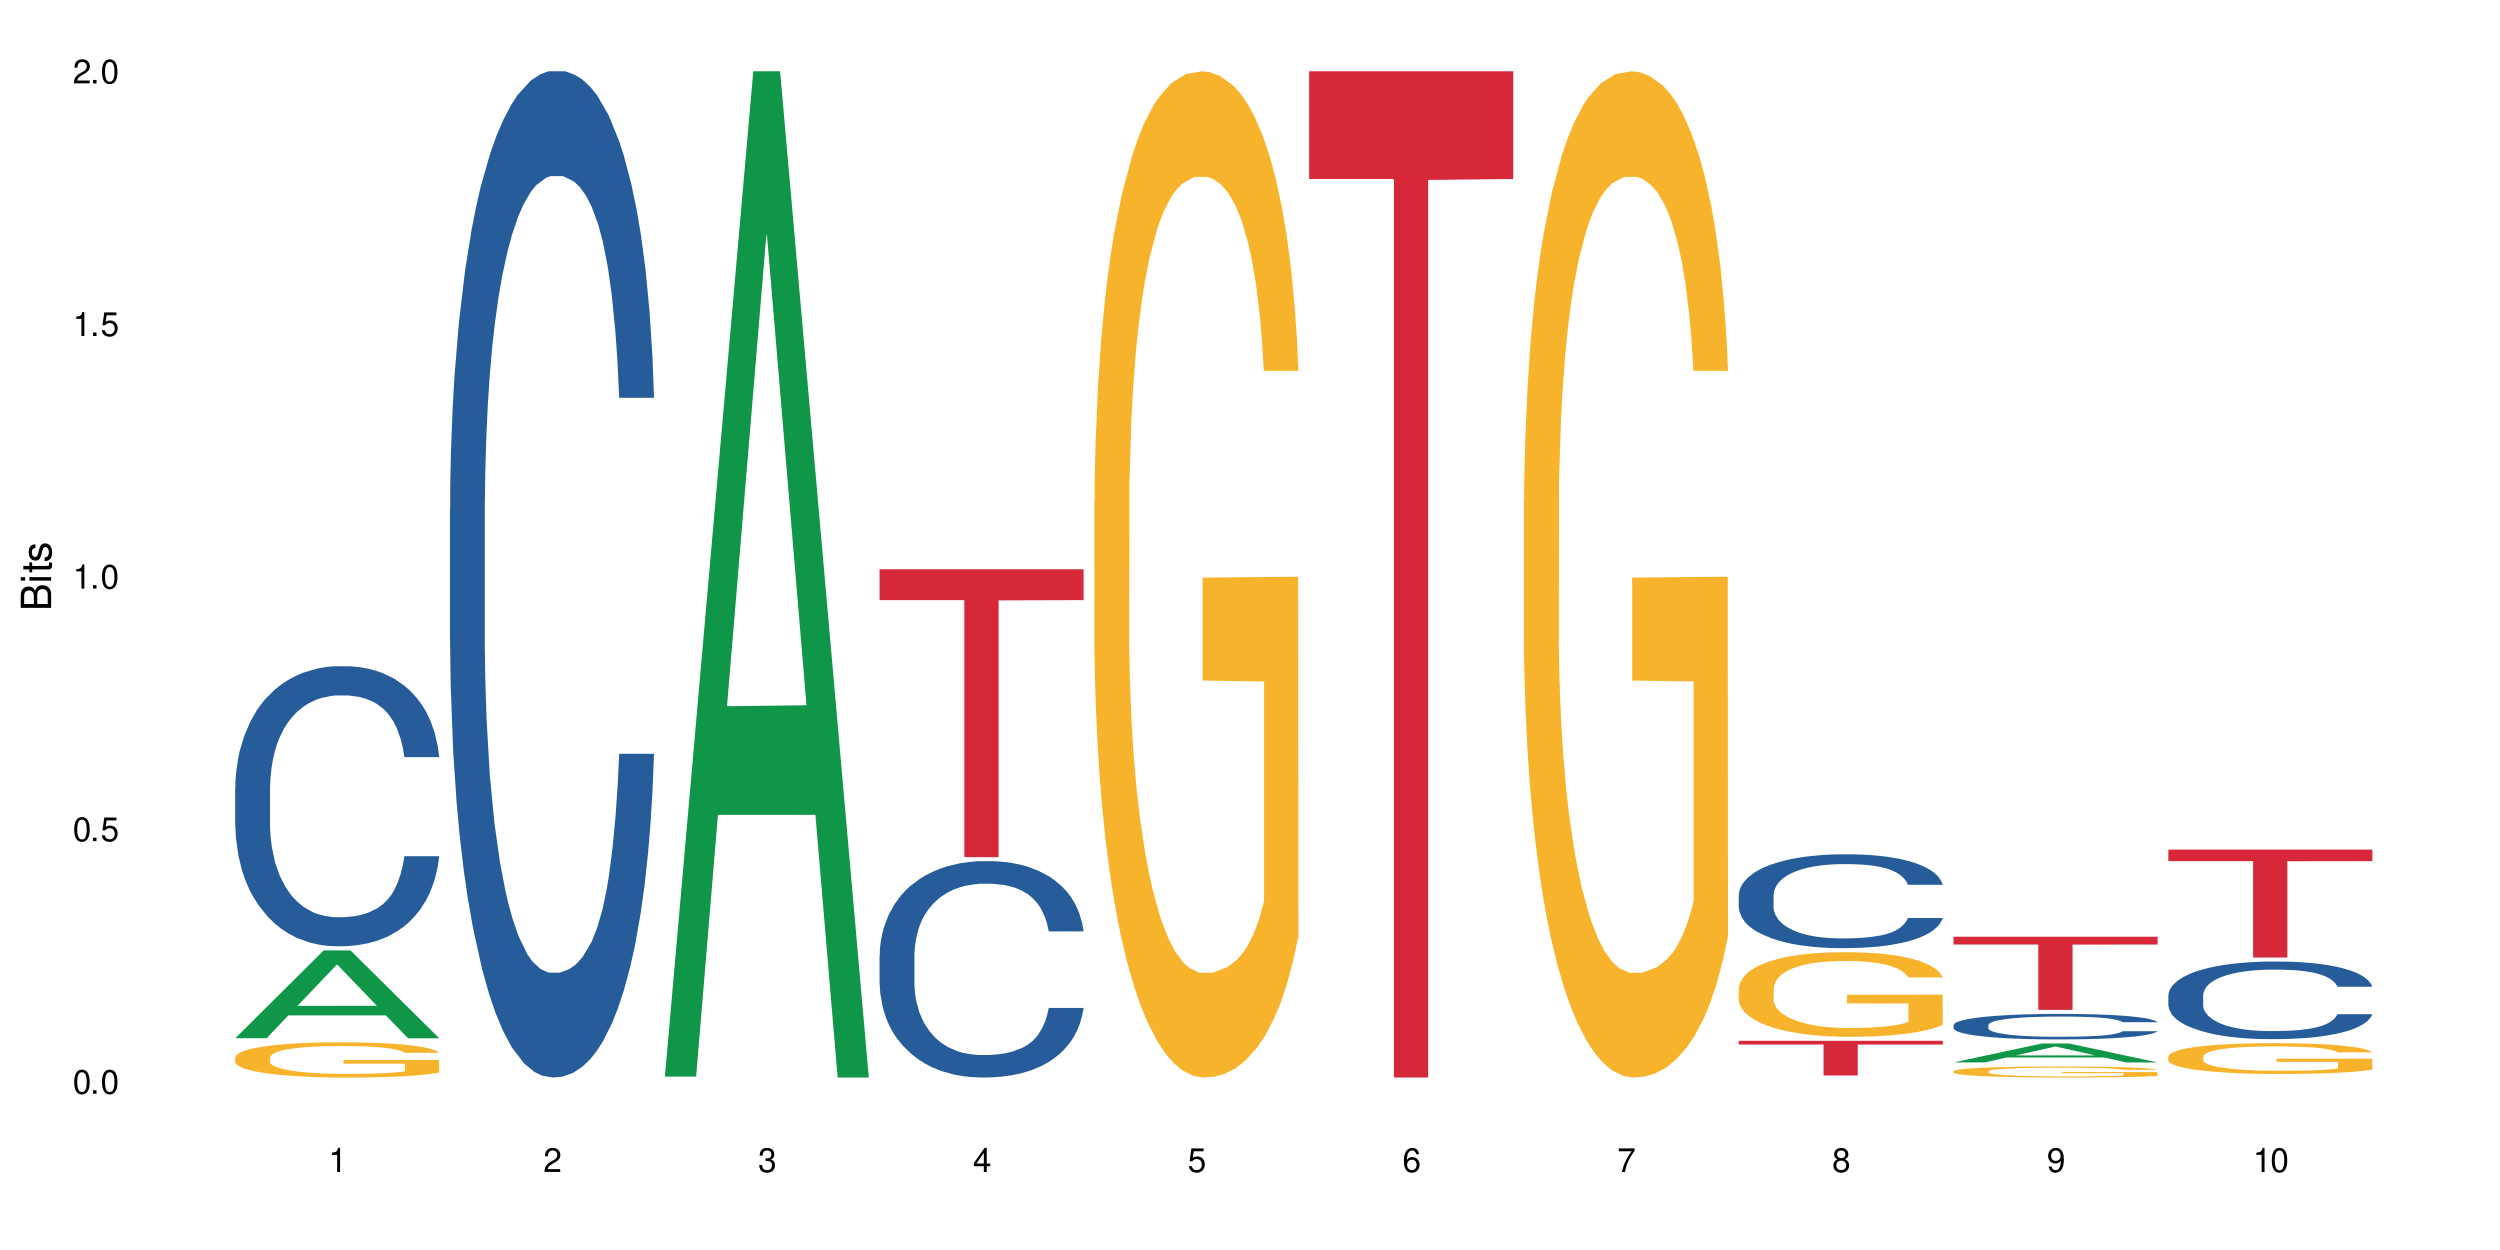 <?xml version="1.0" encoding="UTF-8"?>
<svg xmlns="http://www.w3.org/2000/svg" xmlns:xlink="http://www.w3.org/1999/xlink" width="720" height="360" viewBox="0 0 720 360">
<defs>
<g>
<g id="glyph-0-0">
</g>
<g id="glyph-0-1">
<path d="M 2.641 -6.938 C 2 -6.938 1.422 -6.656 1.078 -6.172 C 0.641 -5.562 0.406 -4.641 0.406 -3.359 C 0.406 -1.016 1.188 0.219 2.641 0.219 C 4.078 0.219 4.859 -1.016 4.859 -3.297 C 4.859 -4.641 4.656 -5.547 4.203 -6.172 C 3.844 -6.656 3.281 -6.938 2.641 -6.938 Z M 2.641 -6.188 C 3.547 -6.188 4 -5.25 4 -3.375 C 4 -1.406 3.562 -0.484 2.625 -0.484 C 1.734 -0.484 1.281 -1.438 1.281 -3.344 C 1.281 -5.25 1.734 -6.188 2.641 -6.188 Z M 2.641 -6.188 "/>
</g>
<g id="glyph-0-2">
<path d="M 1.828 -1 L 0.828 -1 L 0.828 0 L 1.828 0 Z M 1.828 -1 "/>
</g>
<g id="glyph-0-3">
<path d="M 4.562 -6.797 L 1.062 -6.797 L 0.547 -3.094 L 1.328 -3.094 C 1.719 -3.562 2.047 -3.734 2.578 -3.734 C 3.484 -3.734 4.062 -3.109 4.062 -2.094 C 4.062 -1.125 3.484 -0.531 2.578 -0.531 C 1.828 -0.531 1.375 -0.906 1.188 -1.672 L 0.328 -1.672 C 0.453 -1.109 0.547 -0.844 0.75 -0.594 C 1.125 -0.078 1.828 0.219 2.594 0.219 C 3.969 0.219 4.922 -0.781 4.922 -2.219 C 4.922 -3.562 4.031 -4.484 2.719 -4.484 C 2.25 -4.484 1.859 -4.359 1.469 -4.062 L 1.734 -5.969 L 4.562 -5.969 Z M 4.562 -6.797 "/>
</g>
<g id="glyph-0-4">
<path d="M 2.484 -4.938 L 2.484 0 L 3.328 0 L 3.328 -6.938 L 2.766 -6.938 C 2.469 -5.875 2.281 -5.734 0.984 -5.562 L 0.984 -4.938 Z M 2.484 -4.938 "/>
</g>
<g id="glyph-0-5">
<path d="M 4.859 -0.828 L 1.281 -0.828 C 1.359 -1.406 1.672 -1.781 2.5 -2.281 L 3.469 -2.828 C 4.406 -3.344 4.906 -4.062 4.906 -4.906 C 4.906 -5.484 4.672 -6.031 4.266 -6.406 C 3.859 -6.766 3.375 -6.938 2.719 -6.938 C 1.859 -6.938 1.219 -6.625 0.844 -6.031 C 0.609 -5.672 0.5 -5.234 0.484 -4.531 L 1.328 -4.531 C 1.359 -5.016 1.406 -5.281 1.531 -5.516 C 1.75 -5.938 2.188 -6.203 2.703 -6.203 C 3.469 -6.203 4.031 -5.641 4.031 -4.891 C 4.031 -4.344 3.719 -3.859 3.125 -3.516 L 2.234 -3 C 0.812 -2.172 0.406 -1.531 0.328 -0.016 L 4.859 -0.016 Z M 4.859 -0.828 "/>
</g>
<g id="glyph-0-6">
<path d="M 2.125 -3.188 L 2.578 -3.188 C 3.5 -3.188 3.984 -2.766 3.984 -1.922 C 3.984 -1.062 3.469 -0.531 2.594 -0.531 C 1.656 -0.531 1.203 -1 1.156 -2.016 L 0.312 -2.016 C 0.344 -1.453 0.438 -1.094 0.609 -0.781 C 0.953 -0.109 1.625 0.219 2.547 0.219 C 3.953 0.219 4.859 -0.625 4.859 -1.938 C 4.859 -2.828 4.516 -3.297 3.703 -3.594 C 4.344 -3.844 4.656 -4.328 4.656 -5.031 C 4.656 -6.219 3.875 -6.938 2.578 -6.938 C 1.203 -6.938 0.484 -6.172 0.453 -4.703 L 1.297 -4.703 C 1.312 -5.125 1.344 -5.359 1.453 -5.578 C 1.641 -5.969 2.062 -6.203 2.594 -6.203 C 3.344 -6.203 3.797 -5.75 3.797 -5 C 3.797 -4.516 3.609 -4.219 3.25 -4.047 C 3.016 -3.953 2.703 -3.922 2.125 -3.906 Z M 2.125 -3.188 "/>
</g>
<g id="glyph-0-7">
<path d="M 3.141 -1.672 L 3.141 0 L 3.984 0 L 3.984 -1.672 L 4.984 -1.672 L 4.984 -2.438 L 3.984 -2.438 L 3.984 -6.938 L 3.359 -6.938 L 0.266 -2.578 L 0.266 -1.672 Z M 3.141 -2.438 L 1 -2.438 L 3.141 -5.5 Z M 3.141 -2.438 "/>
</g>
<g id="glyph-0-8">
<path d="M 4.781 -5.125 C 4.609 -6.266 3.891 -6.938 2.844 -6.938 C 2.094 -6.938 1.422 -6.578 1.031 -5.953 C 0.594 -5.266 0.406 -4.422 0.406 -3.172 C 0.406 -2 0.578 -1.25 0.984 -0.641 C 1.359 -0.078 1.953 0.219 2.703 0.219 C 3.984 0.219 4.922 -0.75 4.922 -2.094 C 4.922 -3.375 4.062 -4.281 2.844 -4.281 C 2.172 -4.281 1.641 -4.031 1.281 -3.516 C 1.281 -5.234 1.828 -6.188 2.797 -6.188 C 3.391 -6.188 3.797 -5.797 3.938 -5.125 Z M 2.734 -3.531 C 3.547 -3.531 4.062 -2.953 4.062 -2.031 C 4.062 -1.156 3.484 -0.531 2.703 -0.531 C 1.922 -0.531 1.328 -1.188 1.328 -2.078 C 1.328 -2.938 1.906 -3.531 2.734 -3.531 Z M 2.734 -3.531 "/>
</g>
<g id="glyph-0-9">
<path d="M 4.984 -6.797 L 0.438 -6.797 L 0.438 -5.969 L 4.109 -5.969 C 2.5 -3.656 1.828 -2.234 1.328 0 L 2.219 0 C 2.594 -2.172 3.453 -4.047 4.984 -6.094 Z M 4.984 -6.797 "/>
</g>
<g id="glyph-0-10">
<path d="M 3.75 -3.656 C 4.469 -4.094 4.688 -4.438 4.688 -5.078 C 4.688 -6.172 3.844 -6.938 2.641 -6.938 C 1.438 -6.938 0.594 -6.172 0.594 -5.094 C 0.594 -4.438 0.812 -4.094 1.516 -3.656 C 0.734 -3.266 0.359 -2.703 0.359 -1.922 C 0.359 -0.656 1.281 0.219 2.641 0.219 C 3.984 0.219 4.922 -0.656 4.922 -1.922 C 4.922 -2.703 4.531 -3.266 3.75 -3.656 Z M 2.641 -6.188 C 3.359 -6.188 3.812 -5.75 3.812 -5.062 C 3.812 -4.406 3.344 -3.984 2.641 -3.984 C 1.922 -3.984 1.453 -4.406 1.453 -5.078 C 1.453 -5.75 1.922 -6.188 2.641 -6.188 Z M 2.641 -3.266 C 3.484 -3.266 4.062 -2.719 4.062 -1.906 C 4.062 -1.078 3.484 -0.531 2.625 -0.531 C 1.797 -0.531 1.219 -1.094 1.219 -1.906 C 1.219 -2.719 1.781 -3.266 2.641 -3.266 Z M 2.641 -3.266 "/>
</g>
<g id="glyph-0-11">
<path d="M 0.516 -1.578 C 0.672 -0.453 1.406 0.219 2.438 0.219 C 3.188 0.219 3.859 -0.141 4.266 -0.766 C 4.688 -1.453 4.891 -2.297 4.891 -3.547 C 4.891 -4.719 4.703 -5.453 4.312 -6.078 C 3.938 -6.641 3.344 -6.938 2.594 -6.938 C 1.297 -6.938 0.359 -5.969 0.359 -4.625 C 0.359 -3.344 1.234 -2.453 2.453 -2.453 C 3.094 -2.453 3.578 -2.672 4.016 -3.203 C 4 -1.484 3.469 -0.531 2.5 -0.531 C 1.906 -0.531 1.484 -0.906 1.359 -1.578 Z M 2.578 -6.203 C 3.375 -6.203 3.969 -5.531 3.969 -4.641 C 3.969 -3.797 3.391 -3.188 2.547 -3.188 C 1.734 -3.188 1.234 -3.766 1.234 -4.688 C 1.234 -5.562 1.797 -6.203 2.578 -6.203 Z M 2.578 -6.203 "/>
</g>
<g id="glyph-1-0">
</g>
<g id="glyph-1-1">
<path d="M 0 -0.953 L 0 -4.891 C 0 -5.719 -0.234 -6.344 -0.734 -6.797 C -1.188 -7.234 -1.812 -7.469 -2.5 -7.469 C -3.547 -7.469 -4.188 -7 -4.625 -5.875 C -4.984 -6.688 -5.625 -7.094 -6.531 -7.094 C -7.172 -7.094 -7.734 -6.859 -8.141 -6.391 C -8.562 -5.922 -8.75 -5.344 -8.75 -4.5 L -8.75 -0.953 Z M -4.984 -2.062 L -7.766 -2.062 L -7.766 -4.219 C -7.766 -4.844 -7.688 -5.203 -7.453 -5.5 C -7.219 -5.812 -6.859 -5.969 -6.375 -5.969 C -5.891 -5.969 -5.531 -5.812 -5.297 -5.5 C -5.062 -5.203 -4.984 -4.844 -4.984 -4.219 Z M -0.984 -2.062 L -4 -2.062 L -4 -4.781 C -4 -5.766 -3.438 -6.359 -2.484 -6.359 C -1.547 -6.359 -0.984 -5.766 -0.984 -4.781 Z M -0.984 -2.062 "/>
</g>
<g id="glyph-1-2">
<path d="M -6.281 -1.797 L -6.281 -0.797 L 0 -0.797 L 0 -1.797 Z M -8.75 -1.797 L -8.75 -0.797 L -7.484 -0.797 L -7.484 -1.797 Z M -8.75 -1.797 "/>
</g>
<g id="glyph-1-3">
<path d="M -6.281 -3.047 L -6.281 -2.016 L -8.016 -2.016 L -8.016 -1.016 L -6.281 -1.016 L -6.281 -0.172 L -5.469 -0.172 L -5.469 -1.016 L -0.719 -1.016 C -0.078 -1.016 0.281 -1.453 0.281 -2.234 C 0.281 -2.5 0.25 -2.719 0.188 -3.047 L -0.641 -3.047 C -0.609 -2.906 -0.594 -2.766 -0.594 -2.562 C -0.594 -2.141 -0.719 -2.016 -1.156 -2.016 L -5.469 -2.016 L -5.469 -3.047 Z M -6.281 -3.047 "/>
</g>
<g id="glyph-1-4">
<path d="M -4.531 -5.25 C -5.766 -5.25 -6.469 -4.422 -6.469 -2.969 C -6.469 -1.516 -5.719 -0.562 -4.547 -0.562 C -3.562 -0.562 -3.094 -1.062 -2.734 -2.562 L -2.516 -3.484 C -2.344 -4.188 -2.094 -4.469 -1.641 -4.469 C -1.047 -4.469 -0.641 -3.875 -0.641 -3 C -0.641 -2.453 -0.797 -2 -1.062 -1.75 C -1.25 -1.594 -1.422 -1.531 -1.875 -1.469 L -1.875 -0.406 C -0.422 -0.453 0.281 -1.266 0.281 -2.922 C 0.281 -4.5 -0.5 -5.516 -1.719 -5.516 C -2.656 -5.516 -3.172 -4.984 -3.469 -3.734 L -3.703 -2.766 C -3.891 -1.953 -4.156 -1.609 -4.594 -1.609 C -5.188 -1.609 -5.547 -2.125 -5.547 -2.938 C -5.547 -3.75 -5.203 -4.172 -4.531 -4.203 Z M -4.531 -5.25 "/>
</g>
</g>
</defs>
<rect x="-72" y="-36" width="864" height="432" fill="rgb(100%, 100%, 100%)" fill-opacity="1"/>
<path fill-rule="nonzero" fill="rgb(6.275%, 58.824%, 28.235%)" fill-opacity="1" d="M 67.73 299.008 L 67.793 298.984 L 93.223 273.715 L 100.945 273.715 L 126.5 299.031 L 117.52 299.031 L 111.117 292.426 L 83.051 292.426 L 76.773 299.008 L 67.73 299.008 L 85.75 289.691 L 108.543 289.668 L 97.176 277.852 L 97.051 277.828 L 96.926 277.898 L 85.688 289.668 L 85.75 289.691 Z M 67.73 299.008 "/>
<path fill-rule="nonzero" fill="rgb(14.51%, 36.078%, 60%)" fill-opacity="1" d="M 67.73 226.98 L 67.801 226.906 L 67.801 225.137 L 68.02 222.336 L 68.52 218.793 L 69.02 216.359 L 70.312 212.012 L 72.102 207.809 L 73.965 204.562 L 75.328 202.645 L 76.547 201.172 L 79.34 198.441 L 81.133 197.039 L 83.066 195.785 L 85.434 194.531 L 87.152 193.797 L 91.023 192.617 L 93.891 192.102 L 96.113 191.879 L 100.914 191.879 L 103.781 192.172 L 105.859 192.543 L 108.152 193.133 L 110.086 193.797 L 113.457 195.418 L 116.465 197.484 L 117.828 198.664 L 119.977 200.949 L 121.625 203.16 L 122.773 205.078 L 124.062 207.809 L 125.207 211.125 L 126.07 214.887 L 126.5 218.059 L 116.465 218.059 L 115.965 215.105 L 115.391 212.82 L 114.316 209.797 L 113.238 207.66 L 111.734 205.52 L 110.375 204.121 L 108.512 202.719 L 106.863 201.832 L 105.141 201.172 L 103.492 200.727 L 100.34 200.285 L 96.684 200.285 L 95.324 200.434 L 92.527 201.023 L 91.023 201.539 L 88.871 202.57 L 87.367 203.531 L 85.578 205.004 L 84.359 206.258 L 82.852 208.176 L 81.777 209.871 L 80.559 212.305 L 79.844 214.148 L 79.199 216.215 L 78.625 218.648 L 78.195 221.227 L 77.906 223.957 L 77.766 226.609 L 77.766 238.043 L 77.906 240.695 L 78.266 243.793 L 79.199 248.293 L 80.559 252.199 L 82.137 255.297 L 83.641 257.508 L 84.5 258.543 L 85.648 259.723 L 87.441 261.195 L 90.02 262.672 L 91.523 263.262 L 93.816 263.852 L 96.184 264.145 L 99.336 264.145 L 102.133 263.852 L 103.996 263.48 L 105.93 262.891 L 108.582 261.637 L 110.23 260.457 L 111.664 259.059 L 112.738 257.656 L 113.457 256.477 L 114.531 254.191 L 115.391 251.684 L 116.035 249.102 L 116.465 246.594 L 126.5 246.594 L 126.07 249.543 L 125.422 252.422 L 124.777 254.559 L 123.777 257.141 L 122.629 259.426 L 120.98 262.008 L 119.617 263.703 L 117.828 265.547 L 116.18 266.949 L 114.387 268.203 L 111.734 269.676 L 110.016 270.414 L 108.152 271.078 L 105.93 271.668 L 103.137 272.184 L 100.125 272.48 L 97.328 272.551 L 94.32 272.406 L 92.098 272.109 L 89.16 271.445 L 85.504 270.117 L 82.852 268.719 L 80.773 267.316 L 78.984 265.844 L 76.977 263.852 L 74.395 260.605 L 72.82 258.098 L 71.746 256.035 L 70.527 253.16 L 69.664 250.578 L 68.664 246.449 L 67.945 241.211 L 67.73 237.156 Z M 67.73 226.98 "/>
<path fill-rule="nonzero" fill="rgb(96.863%, 70.196%, 16.863%)" fill-opacity="1" d="M 67.73 304.539 L 67.801 304.527 L 67.801 304.344 L 68.09 303.926 L 68.805 303.352 L 69.738 302.879 L 70.742 302.512 L 71.387 302.316 L 72.461 302.039 L 73.395 301.836 L 75.758 301.418 L 78.77 301.027 L 80.418 300.863 L 82.281 300.707 L 84.93 300.527 L 86.148 300.465 L 89.875 300.316 L 94.105 300.223 L 98.762 300.195 L 100.914 300.207 L 103.852 300.242 L 107.863 300.344 L 110.16 300.438 L 111.949 300.527 L 113.812 300.648 L 116.105 300.836 L 118.258 301.059 L 119.977 301.277 L 121.695 301.559 L 123.129 301.852 L 124.348 302.176 L 125.422 302.566 L 126.07 302.891 L 126.5 303.215 L 116.535 303.215 L 115.965 302.891 L 115.32 302.641 L 114.242 302.336 L 113.168 302.113 L 112.094 301.938 L 110.086 301.695 L 108.367 301.547 L 106.215 301.418 L 104.137 301.336 L 101.773 301.277 L 100.34 301.262 L 96.543 301.262 L 93.102 301.324 L 91.094 301.398 L 89.66 301.473 L 87.656 301.613 L 86.438 301.723 L 85.719 301.797 L 83.57 302.086 L 82.137 302.344 L 81.348 302.52 L 80.344 302.797 L 79.629 303.047 L 78.84 303.418 L 78.41 303.695 L 77.836 304.324 L 77.766 305.992 L 77.98 306.344 L 78.41 306.723 L 78.984 307.055 L 79.844 307.406 L 80.703 307.676 L 82.207 308.035 L 83.496 308.277 L 84.5 308.434 L 86.438 308.684 L 87.227 308.77 L 89.09 308.934 L 91.023 309.062 L 93.387 309.176 L 95.18 309.23 L 98.047 309.277 L 101.703 309.277 L 106 309.223 L 108.727 309.148 L 110.59 309.074 L 111.809 309.008 L 113.312 308.906 L 114.387 308.812 L 115.391 308.711 L 116.609 308.555 L 116.609 306.344 L 98.906 306.332 L 98.906 305.297 L 126.426 305.289 L 126.5 308.906 L 124.992 309.156 L 123.129 309.398 L 121.34 309.582 L 119.477 309.738 L 116.824 309.914 L 114.672 310.027 L 111.375 310.156 L 108.367 310.238 L 105.215 310.297 L 102.418 310.324 L 99.121 310.332 L 96.184 310.312 L 93.031 310.258 L 90.52 310.184 L 88.227 310.09 L 85.934 309.973 L 83.066 309.777 L 81.203 309.621 L 79.27 309.426 L 77.336 309.195 L 75.613 308.945 L 74.469 308.75 L 73.32 308.527 L 72.102 308.25 L 70.957 307.934 L 70.098 307.648 L 69.309 307.324 L 68.734 307.02 L 68.16 306.602 L 67.875 306.27 L 67.73 305.98 Z M 67.73 304.539 "/>
<path fill-rule="nonzero" fill="rgb(14.51%, 36.078%, 60%)" fill-opacity="1" d="M 129.594 146.621 L 129.664 146.355 L 129.664 140 L 129.879 129.934 L 130.379 117.215 L 130.883 108.477 L 132.172 92.844 L 133.965 77.746 L 135.828 66.09 L 137.188 59.203 L 138.406 53.902 L 141.203 44.102 L 142.992 39.07 L 144.93 34.566 L 147.293 30.062 L 149.016 27.414 L 152.883 23.176 L 155.75 21.32 L 157.973 20.527 L 162.773 20.527 L 165.641 21.586 L 167.719 22.91 L 170.012 25.031 L 171.949 27.414 L 175.316 33.242 L 178.324 40.66 L 179.688 44.898 L 181.836 53.109 L 183.484 61.055 L 184.633 67.945 L 185.922 77.746 L 187.07 89.668 L 187.93 103.176 L 188.359 114.566 L 178.324 114.566 L 177.824 103.973 L 177.25 95.758 L 176.176 84.898 L 175.102 77.215 L 173.598 69.535 L 172.234 64.5 L 170.371 59.469 L 168.723 56.289 L 167.004 53.902 L 165.355 52.316 L 162.199 50.727 L 158.547 50.727 L 157.184 51.254 L 154.391 53.375 L 152.883 55.23 L 150.734 58.938 L 149.23 62.383 L 147.438 67.68 L 146.219 72.184 L 144.715 79.07 L 143.641 85.164 L 142.422 93.906 L 141.703 100.527 L 141.059 107.945 L 140.484 116.688 L 140.055 125.957 L 139.77 135.762 L 139.625 145.297 L 139.625 186.355 L 139.77 195.895 L 140.129 207.02 L 141.059 223.18 L 142.422 237.219 L 143.996 248.344 L 145.504 256.293 L 146.363 260 L 147.508 264.238 L 149.301 269.535 L 151.879 274.836 L 153.387 276.953 L 155.68 279.074 L 158.043 280.133 L 161.199 280.133 L 163.992 279.074 L 165.855 277.75 L 167.789 275.629 L 170.441 271.125 L 172.09 266.887 L 173.523 261.855 L 174.598 256.82 L 175.316 252.582 L 176.391 244.371 L 177.25 235.363 L 177.895 226.094 L 178.324 217.086 L 188.359 217.086 L 187.93 227.684 L 187.285 238.012 L 186.641 245.695 L 185.637 254.969 L 184.488 263.18 L 182.84 272.449 L 181.48 278.543 L 179.688 285.168 L 178.039 290.199 L 176.246 294.703 L 173.598 300 L 171.875 302.648 L 170.012 305.035 L 167.789 307.152 L 164.996 309.008 L 161.984 310.066 L 159.191 310.332 L 156.18 309.801 L 153.957 308.742 L 151.02 306.359 L 147.367 301.59 L 144.715 296.559 L 142.637 291.523 L 140.844 286.227 L 138.836 279.074 L 136.258 267.418 L 134.68 258.41 L 133.605 250.992 L 132.387 240.664 L 131.527 231.391 L 130.523 216.555 L 129.809 197.746 L 129.594 183.18 Z M 129.594 146.621 "/>
<path fill-rule="nonzero" fill="rgb(6.275%, 58.824%, 28.235%)" fill-opacity="1" d="M 191.453 310.059 L 191.516 309.789 L 216.945 20.527 L 224.668 20.527 L 250.219 310.332 L 241.242 310.332 L 234.84 234.684 L 206.773 234.684 L 200.492 310.059 L 191.453 310.059 L 209.473 203.391 L 232.266 203.117 L 220.898 67.875 L 220.773 67.602 L 220.648 68.418 L 209.41 203.117 L 209.473 203.391 Z M 191.453 310.059 "/>
<path fill-rule="nonzero" fill="rgb(14.51%, 36.078%, 60%)" fill-opacity="1" d="M 253.312 275.137 L 253.387 275.078 L 253.387 273.715 L 253.602 271.551 L 254.102 268.816 L 254.605 266.938 L 255.895 263.574 L 257.684 260.328 L 259.547 257.824 L 260.91 256.344 L 262.129 255.203 L 264.922 253.098 L 266.715 252.016 L 268.652 251.047 L 271.016 250.078 L 272.734 249.508 L 276.605 248.598 L 279.473 248.199 L 281.695 248.027 L 286.496 248.027 L 289.363 248.258 L 291.441 248.543 L 293.734 248.996 L 295.668 249.508 L 299.039 250.762 L 302.047 252.355 L 303.41 253.27 L 305.559 255.035 L 307.207 256.742 L 308.355 258.223 L 309.645 260.328 L 310.793 262.895 L 311.652 265.797 L 312.082 268.246 L 302.047 268.246 L 301.547 265.969 L 300.973 264.203 L 299.898 261.867 L 298.824 260.215 L 297.316 258.562 L 295.957 257.48 L 294.094 256.398 L 292.445 255.719 L 290.723 255.203 L 289.074 254.863 L 285.922 254.52 L 282.266 254.52 L 280.906 254.637 L 278.109 255.09 L 276.605 255.488 L 274.457 256.285 L 272.949 257.027 L 271.16 258.164 L 269.941 259.133 L 268.434 260.613 L 267.359 261.926 L 266.141 263.805 L 265.426 265.227 L 264.781 266.82 L 264.207 268.703 L 263.777 270.695 L 263.492 272.801 L 263.348 274.852 L 263.348 283.68 L 263.492 285.73 L 263.848 288.121 L 264.781 291.598 L 266.141 294.613 L 267.719 297.008 L 269.223 298.715 L 270.082 299.512 L 271.23 300.422 L 273.023 301.562 L 275.602 302.699 L 277.105 303.156 L 279.402 303.613 L 281.766 303.84 L 284.918 303.84 L 287.715 303.613 L 289.578 303.328 L 291.512 302.871 L 294.164 301.902 L 295.812 300.992 L 297.246 299.91 L 298.32 298.828 L 299.039 297.918 L 300.113 296.152 L 300.973 294.215 L 301.617 292.223 L 302.047 290.285 L 312.082 290.285 L 311.652 292.562 L 311.008 294.785 L 310.363 296.438 L 309.359 298.43 L 308.211 300.195 L 306.562 302.188 L 305.203 303.5 L 303.41 304.922 L 301.762 306.004 L 299.969 306.973 L 297.316 308.113 L 295.598 308.68 L 293.734 309.195 L 291.512 309.648 L 288.719 310.047 L 285.707 310.277 L 282.914 310.332 L 279.902 310.219 L 277.68 309.992 L 274.742 309.477 L 271.086 308.453 L 268.434 307.371 L 266.355 306.289 L 264.566 305.148 L 262.559 303.613 L 259.98 301.105 L 258.402 299.172 L 257.328 297.574 L 256.109 295.355 L 255.25 293.359 L 254.246 290.172 L 253.527 286.129 L 253.312 282.996 Z M 253.312 275.137 "/>
<path fill-rule="nonzero" fill="rgb(83.922%, 15.686%, 22.353%)" fill-opacity="1" d="M 253.312 163.957 L 312.082 163.957 L 312.082 172.832 L 287.59 172.91 L 287.59 246.863 L 277.734 246.863 L 277.734 172.988 L 277.594 172.832 L 253.312 172.832 Z M 253.312 163.957 "/>
<path fill-rule="nonzero" fill="rgb(96.863%, 70.196%, 16.863%)" fill-opacity="1" d="M 315.176 144.652 L 315.246 144.387 L 315.246 139.094 L 315.531 127.184 L 316.25 110.777 L 317.18 97.277 L 318.184 86.691 L 318.828 81.133 L 319.906 73.195 L 320.836 67.371 L 323.203 55.461 L 326.211 44.348 L 327.859 39.582 L 329.723 35.082 L 332.375 30.055 L 333.594 28.203 L 337.32 23.965 L 341.547 21.32 L 346.207 20.527 L 348.355 20.789 L 351.297 21.848 L 355.309 24.762 L 357.602 27.406 L 359.395 30.055 L 361.258 33.496 L 363.551 38.789 L 365.699 45.141 L 367.422 51.492 L 369.141 59.43 L 370.574 67.902 L 371.793 77.164 L 372.867 88.281 L 373.512 97.543 L 373.941 106.805 L 363.98 106.805 L 363.406 97.543 L 362.762 90.398 L 361.688 81.664 L 360.613 75.312 L 359.535 70.281 L 357.531 63.402 L 355.809 59.168 L 353.66 55.461 L 351.582 53.078 L 349.215 51.492 L 347.785 50.961 L 343.984 50.961 L 340.547 52.816 L 338.539 54.934 L 337.105 57.051 L 335.098 61.02 L 333.879 64.195 L 333.164 66.312 L 331.012 74.516 L 329.578 81.93 L 328.793 86.957 L 327.789 94.898 L 327.07 102.043 L 326.281 112.629 L 325.852 120.57 L 325.281 138.566 L 325.207 186.207 L 325.422 196.262 L 325.852 207.113 L 326.426 216.641 L 327.285 226.699 L 328.145 234.375 L 329.652 244.695 L 330.941 251.578 L 331.945 256.078 L 333.879 263.223 L 334.668 265.605 L 336.531 270.367 L 338.465 274.074 L 340.832 277.25 L 342.625 278.836 L 345.488 280.16 L 349.145 280.16 L 353.445 278.574 L 356.168 276.457 L 358.031 274.34 L 359.25 272.484 L 360.754 269.574 L 361.832 266.926 L 362.832 264.016 L 364.051 259.516 L 364.051 196.262 L 346.352 195.996 L 346.352 166.355 L 373.871 166.09 L 373.941 269.574 L 372.438 276.719 L 370.574 283.602 L 368.781 288.895 L 366.918 293.395 L 364.266 298.422 L 362.117 301.598 L 358.82 305.305 L 355.809 307.688 L 352.656 309.273 L 349.863 310.066 L 346.566 310.332 L 343.625 309.805 L 340.473 308.215 L 337.965 306.098 L 335.672 303.453 L 333.379 300.012 L 330.512 294.453 L 328.648 289.953 L 326.715 284.395 L 324.777 277.777 L 323.059 270.633 L 321.91 265.074 L 320.766 258.723 L 319.547 250.781 L 318.398 241.785 L 317.539 233.578 L 316.75 224.316 L 316.18 215.582 L 315.605 203.672 L 315.316 194.145 L 315.176 185.941 Z M 315.176 144.652 "/>
<path fill-rule="nonzero" fill="rgb(83.922%, 15.686%, 22.353%)" fill-opacity="1" d="M 377.035 20.527 L 435.805 20.527 L 435.805 51.547 L 411.312 51.82 L 411.312 310.332 L 401.457 310.332 L 401.457 52.094 L 401.312 51.547 L 377.035 51.547 Z M 377.035 20.527 "/>
<path fill-rule="nonzero" fill="rgb(96.863%, 70.196%, 16.863%)" fill-opacity="1" d="M 438.895 144.652 L 438.969 144.387 L 438.969 139.094 L 439.254 127.184 L 439.973 110.777 L 440.902 97.277 L 441.906 86.691 L 442.551 81.133 L 443.625 73.195 L 444.559 67.371 L 446.922 55.461 L 449.934 44.348 L 451.582 39.582 L 453.445 35.082 L 456.098 30.055 L 457.316 28.203 L 461.043 23.965 L 465.27 21.32 L 469.93 20.527 L 472.078 20.789 L 475.016 21.848 L 479.031 24.762 L 481.324 27.406 L 483.117 30.055 L 484.98 33.496 L 487.273 38.789 L 489.422 45.141 L 491.141 51.492 L 492.863 59.43 L 494.297 67.902 L 495.516 77.164 L 496.59 88.281 L 497.234 97.543 L 497.664 106.805 L 487.703 106.805 L 487.129 97.543 L 486.484 90.398 L 485.41 81.664 L 484.332 75.312 L 483.258 70.281 L 481.254 63.402 L 479.531 59.168 L 477.383 55.461 L 475.305 53.078 L 472.938 51.492 L 471.504 50.961 L 467.707 50.961 L 464.266 52.816 L 462.262 54.934 L 460.828 57.051 L 458.82 61.02 L 457.602 64.195 L 456.887 66.312 L 454.734 74.516 L 453.301 81.93 L 452.512 86.957 L 451.512 94.898 L 450.793 102.043 L 450.004 112.629 L 449.574 120.57 L 449 138.566 L 448.93 186.207 L 449.145 196.262 L 449.574 207.113 L 450.148 216.641 L 451.008 226.699 L 451.867 234.375 L 453.375 244.695 L 454.664 251.578 L 455.668 256.078 L 457.602 263.223 L 458.391 265.605 L 460.254 270.367 L 462.188 274.074 L 464.555 277.25 L 466.344 278.836 L 469.211 280.16 L 472.867 280.16 L 477.168 278.574 L 479.891 276.457 L 481.754 274.34 L 482.973 272.484 L 484.477 269.574 L 485.551 266.926 L 486.555 264.016 L 487.773 259.516 L 487.773 196.262 L 470.07 195.996 L 470.07 166.355 L 497.594 166.09 L 497.664 269.574 L 496.16 276.719 L 494.297 283.602 L 492.504 288.895 L 490.641 293.395 L 487.988 298.422 L 485.84 301.598 L 482.543 305.305 L 479.531 307.688 L 476.379 309.273 L 473.582 310.066 L 470.285 310.332 L 467.348 309.805 L 464.195 308.215 L 461.688 306.098 L 459.395 303.453 L 457.102 300.012 L 454.234 294.453 L 452.371 289.953 L 450.434 284.395 L 448.5 277.777 L 446.781 270.633 L 445.633 265.074 L 444.484 258.723 L 443.27 250.781 L 442.121 241.785 L 441.262 233.578 L 440.473 224.316 L 439.898 215.582 L 439.328 203.672 L 439.039 194.145 L 438.895 185.941 Z M 438.895 144.652 "/>
<path fill-rule="nonzero" fill="rgb(14.51%, 36.078%, 60%)" fill-opacity="1" d="M 500.758 257.809 L 500.828 257.785 L 500.828 257.191 L 501.043 256.254 L 501.547 255.066 L 502.047 254.254 L 503.336 252.797 L 505.129 251.387 L 506.992 250.301 L 508.355 249.66 L 509.57 249.168 L 512.367 248.254 L 514.16 247.785 L 516.094 247.363 L 518.461 246.945 L 520.18 246.695 L 524.051 246.301 L 526.914 246.129 L 529.137 246.055 L 533.938 246.055 L 536.805 246.152 L 538.883 246.277 L 541.18 246.477 L 543.113 246.695 L 546.48 247.238 L 549.492 247.93 L 550.852 248.328 L 553.004 249.094 L 554.652 249.832 L 555.797 250.477 L 557.09 251.387 L 558.234 252.5 L 559.094 253.758 L 559.523 254.82 L 549.492 254.82 L 548.988 253.832 L 548.418 253.066 L 547.34 252.055 L 546.266 251.34 L 544.762 250.621 L 543.398 250.152 L 541.535 249.684 L 539.887 249.387 L 538.168 249.168 L 536.52 249.02 L 533.367 248.871 L 529.711 248.871 L 528.348 248.918 L 525.555 249.117 L 524.051 249.289 L 521.898 249.637 L 520.395 249.957 L 518.602 250.449 L 517.383 250.871 L 515.879 251.512 L 514.805 252.078 L 513.586 252.895 L 512.867 253.512 L 512.223 254.203 L 511.652 255.02 L 511.219 255.883 L 510.934 256.797 L 510.789 257.684 L 510.789 261.512 L 510.934 262.402 L 511.293 263.438 L 512.223 264.945 L 513.586 266.254 L 515.164 267.289 L 516.668 268.031 L 517.527 268.375 L 518.676 268.77 L 520.465 269.266 L 523.047 269.758 L 524.551 269.957 L 526.844 270.152 L 529.211 270.254 L 532.363 270.254 L 535.156 270.152 L 537.02 270.031 L 538.957 269.832 L 541.609 269.414 L 543.258 269.02 L 544.691 268.547 L 545.766 268.078 L 546.48 267.684 L 547.555 266.918 L 548.418 266.078 L 549.062 265.215 L 549.492 264.375 L 559.523 264.375 L 559.094 265.363 L 558.449 266.328 L 557.805 267.043 L 556.801 267.906 L 555.656 268.672 L 554.008 269.535 L 552.645 270.105 L 550.852 270.723 L 549.203 271.191 L 547.414 271.609 L 544.762 272.105 L 543.043 272.352 L 541.18 272.574 L 538.957 272.77 L 536.16 272.945 L 533.152 273.043 L 530.355 273.066 L 527.348 273.02 L 525.125 272.918 L 522.188 272.695 L 518.531 272.254 L 515.879 271.781 L 513.801 271.312 L 512.008 270.82 L 510.004 270.152 L 507.422 269.066 L 505.844 268.227 L 504.77 267.535 L 503.551 266.574 L 502.691 265.711 L 501.688 264.328 L 500.973 262.574 L 500.758 261.215 Z M 500.758 257.809 "/>
<path fill-rule="nonzero" fill="rgb(96.863%, 70.196%, 16.863%)" fill-opacity="1" d="M 500.758 284.664 L 500.828 284.645 L 500.828 284.199 L 501.117 283.195 L 501.832 281.816 L 502.766 280.684 L 503.766 279.793 L 504.414 279.324 L 505.488 278.66 L 506.418 278.168 L 508.785 277.168 L 511.793 276.234 L 513.441 275.832 L 515.305 275.453 L 517.957 275.031 L 519.176 274.875 L 522.902 274.52 L 527.133 274.297 L 531.789 274.23 L 533.938 274.254 L 536.879 274.344 L 540.891 274.586 L 543.184 274.809 L 544.977 275.031 L 546.84 275.32 L 549.133 275.766 L 551.281 276.301 L 553.004 276.836 L 554.723 277.5 L 556.156 278.215 L 557.375 278.992 L 558.449 279.926 L 559.094 280.707 L 559.523 281.484 L 549.562 281.484 L 548.988 280.707 L 548.344 280.105 L 547.27 279.371 L 546.195 278.836 L 545.121 278.414 L 543.113 277.836 L 541.395 277.48 L 539.242 277.168 L 537.164 276.969 L 534.801 276.836 L 533.367 276.789 L 529.566 276.789 L 526.129 276.945 L 524.121 277.125 L 522.688 277.301 L 520.68 277.637 L 519.461 277.902 L 518.746 278.078 L 516.598 278.77 L 515.164 279.395 L 514.375 279.816 L 513.371 280.484 L 512.652 281.082 L 511.867 281.973 L 511.438 282.641 L 510.863 284.152 L 510.789 288.16 L 511.004 289.004 L 511.438 289.918 L 512.008 290.719 L 512.867 291.562 L 513.73 292.207 L 515.234 293.074 L 516.523 293.652 L 517.527 294.031 L 519.461 294.633 L 520.25 294.832 L 522.113 295.234 L 524.051 295.547 L 526.414 295.812 L 528.207 295.945 L 531.074 296.059 L 534.727 296.059 L 539.027 295.922 L 541.75 295.746 L 543.613 295.566 L 544.832 295.41 L 546.34 295.168 L 547.414 294.945 L 548.418 294.699 L 549.633 294.32 L 549.633 289.004 L 531.934 288.98 L 531.934 286.488 L 559.453 286.469 L 559.523 295.168 L 558.02 295.77 L 556.156 296.348 L 554.363 296.793 L 552.5 297.168 L 549.852 297.594 L 547.699 297.859 L 544.402 298.172 L 541.395 298.371 L 538.238 298.504 L 535.445 298.57 L 532.148 298.594 L 529.211 298.551 L 526.055 298.414 L 523.547 298.238 L 521.254 298.016 L 518.961 297.727 L 516.094 297.258 L 514.23 296.879 L 512.297 296.414 L 510.359 295.855 L 508.641 295.258 L 507.492 294.789 L 506.348 294.254 L 505.129 293.586 L 503.98 292.832 L 503.121 292.141 L 502.332 291.363 L 501.762 290.629 L 501.188 289.629 L 500.902 288.828 L 500.758 288.137 Z M 500.758 284.664 "/>
<path fill-rule="nonzero" fill="rgb(83.922%, 15.686%, 22.353%)" fill-opacity="1" d="M 500.758 299.758 L 559.523 299.758 L 559.523 300.824 L 535.031 300.836 L 535.031 309.73 L 525.18 309.73 L 525.18 300.844 L 525.035 300.824 L 500.758 300.824 Z M 500.758 299.758 "/>
<path fill-rule="nonzero" fill="rgb(6.275%, 58.824%, 28.235%)" fill-opacity="1" d="M 562.617 305.98 L 562.68 305.973 L 588.109 300.516 L 595.832 300.516 L 621.387 305.984 L 612.406 305.984 L 606.004 304.555 L 577.938 304.555 L 571.66 305.98 L 562.617 305.98 L 580.637 303.965 L 603.43 303.961 L 592.066 301.41 L 591.938 301.402 L 591.812 301.418 L 580.574 303.961 L 580.637 303.965 Z M 562.617 305.98 "/>
<path fill-rule="nonzero" fill="rgb(14.51%, 36.078%, 60%)" fill-opacity="1" d="M 562.617 295.207 L 562.691 295.199 L 562.691 295.039 L 562.906 294.785 L 563.406 294.461 L 563.906 294.238 L 565.199 293.844 L 566.988 293.461 L 568.852 293.168 L 570.215 292.992 L 571.434 292.859 L 574.227 292.609 L 576.02 292.484 L 577.953 292.367 L 580.32 292.254 L 582.039 292.188 L 585.91 292.082 L 588.777 292.031 L 591 292.012 L 595.801 292.012 L 598.668 292.039 L 600.746 292.074 L 603.039 292.129 L 604.973 292.188 L 608.344 292.336 L 611.352 292.523 L 612.715 292.629 L 614.863 292.84 L 616.512 293.039 L 617.66 293.215 L 618.949 293.461 L 620.098 293.766 L 620.957 294.105 L 621.387 294.395 L 611.352 294.395 L 610.852 294.125 L 610.277 293.918 L 609.203 293.645 L 608.129 293.449 L 606.621 293.254 L 605.262 293.125 L 603.398 293 L 601.75 292.918 L 600.027 292.859 L 598.379 292.816 L 595.227 292.777 L 591.57 292.777 L 590.211 292.793 L 587.414 292.844 L 585.91 292.891 L 583.762 292.984 L 582.254 293.074 L 580.465 293.207 L 579.246 293.32 L 577.738 293.496 L 576.664 293.648 L 575.445 293.871 L 574.73 294.039 L 574.086 294.227 L 573.512 294.449 L 573.082 294.684 L 572.793 294.93 L 572.652 295.172 L 572.652 296.211 L 572.793 296.453 L 573.152 296.734 L 574.086 297.145 L 575.445 297.5 L 577.023 297.781 L 578.527 297.984 L 579.387 298.078 L 580.535 298.184 L 582.328 298.316 L 584.906 298.453 L 586.41 298.508 L 588.707 298.559 L 591.07 298.586 L 594.223 298.586 L 597.02 298.559 L 598.883 298.527 L 600.816 298.473 L 603.469 298.359 L 605.117 298.25 L 606.551 298.125 L 607.625 297.996 L 608.344 297.891 L 609.418 297.68 L 610.277 297.453 L 610.922 297.219 L 611.352 296.988 L 621.387 296.988 L 620.957 297.258 L 620.312 297.52 L 619.664 297.715 L 618.664 297.949 L 617.516 298.156 L 615.867 298.391 L 614.504 298.547 L 612.715 298.715 L 611.066 298.84 L 609.273 298.957 L 606.621 299.09 L 604.902 299.156 L 603.039 299.219 L 600.816 299.27 L 598.023 299.316 L 595.012 299.344 L 592.219 299.352 L 589.207 299.336 L 586.984 299.312 L 584.047 299.25 L 580.391 299.129 L 577.738 299.004 L 575.66 298.875 L 573.871 298.742 L 571.863 298.559 L 569.281 298.266 L 567.707 298.035 L 566.633 297.848 L 565.414 297.586 L 564.555 297.352 L 563.551 296.977 L 562.832 296.5 L 562.617 296.133 Z M 562.617 295.207 "/>
<path fill-rule="nonzero" fill="rgb(96.863%, 70.196%, 16.863%)" fill-opacity="1" d="M 562.617 308.512 L 562.691 308.508 L 562.691 308.449 L 562.977 308.32 L 563.691 308.141 L 564.625 307.992 L 565.629 307.875 L 566.273 307.812 L 567.348 307.727 L 568.281 307.664 L 570.645 307.531 L 573.656 307.41 L 575.305 307.355 L 577.168 307.309 L 579.816 307.254 L 581.035 307.23 L 584.762 307.184 L 588.992 307.156 L 593.648 307.148 L 595.801 307.152 L 598.738 307.164 L 602.754 307.195 L 605.047 307.223 L 606.836 307.254 L 608.699 307.289 L 610.992 307.348 L 613.145 307.418 L 614.863 307.488 L 616.586 307.574 L 618.016 307.668 L 619.234 307.77 L 620.312 307.891 L 620.957 307.992 L 621.387 308.098 L 611.426 308.098 L 610.852 307.992 L 610.207 307.914 L 609.129 307.82 L 608.055 307.75 L 606.98 307.695 L 604.973 307.617 L 603.254 307.57 L 601.105 307.531 L 599.023 307.504 L 596.66 307.488 L 595.227 307.48 L 591.43 307.48 L 587.988 307.504 L 585.98 307.527 L 584.547 307.551 L 582.543 307.594 L 581.324 307.629 L 580.605 307.652 L 578.457 307.742 L 577.023 307.824 L 576.234 307.879 L 575.23 307.965 L 574.516 308.043 L 573.727 308.16 L 573.297 308.246 L 572.723 308.445 L 572.652 308.969 L 572.867 309.078 L 573.297 309.199 L 573.871 309.305 L 574.73 309.414 L 575.59 309.496 L 577.094 309.609 L 578.387 309.688 L 579.387 309.734 L 581.324 309.816 L 582.113 309.84 L 583.977 309.895 L 585.91 309.934 L 588.273 309.969 L 590.066 309.984 L 592.934 310 L 596.59 310 L 600.891 309.984 L 603.613 309.961 L 605.477 309.938 L 606.695 309.918 L 608.199 309.883 L 609.273 309.855 L 610.277 309.824 L 611.496 309.773 L 611.496 309.078 L 593.793 309.074 L 593.793 308.75 L 621.312 308.746 L 621.387 309.883 L 619.879 309.965 L 618.016 310.039 L 616.227 310.098 L 614.363 310.145 L 611.711 310.203 L 609.559 310.238 L 606.266 310.277 L 603.254 310.305 L 600.102 310.32 L 597.305 310.328 L 594.008 310.332 L 591.07 310.328 L 587.918 310.309 L 585.41 310.285 L 583.113 310.258 L 580.82 310.219 L 577.953 310.156 L 576.09 310.109 L 574.156 310.047 L 572.223 309.977 L 570.5 309.895 L 569.355 309.836 L 568.207 309.766 L 566.988 309.68 L 565.844 309.578 L 564.984 309.488 L 564.195 309.387 L 563.621 309.293 L 563.047 309.16 L 562.762 309.055 L 562.617 308.965 Z M 562.617 308.512 "/>
<path fill-rule="nonzero" fill="rgb(83.922%, 15.686%, 22.353%)" fill-opacity="1" d="M 562.617 269.77 L 621.387 269.77 L 621.387 272.023 L 596.895 272.047 L 596.895 290.848 L 587.039 290.848 L 587.039 272.066 L 586.895 272.023 L 562.617 272.023 Z M 562.617 269.77 "/>
<path fill-rule="nonzero" fill="rgb(14.51%, 36.078%, 60%)" fill-opacity="1" d="M 624.48 286.652 L 624.551 286.633 L 624.551 286.145 L 624.766 285.367 L 625.266 284.387 L 625.77 283.711 L 627.059 282.508 L 628.852 281.344 L 630.715 280.445 L 632.074 279.914 L 633.293 279.508 L 636.09 278.75 L 637.879 278.363 L 639.816 278.016 L 642.18 277.668 L 643.902 277.465 L 647.77 277.137 L 650.637 276.992 L 652.859 276.934 L 657.66 276.934 L 660.527 277.016 L 662.605 277.117 L 664.898 277.281 L 666.836 277.465 L 670.203 277.914 L 673.215 278.484 L 674.574 278.812 L 676.727 279.445 L 678.375 280.059 L 679.52 280.59 L 680.809 281.344 L 681.957 282.262 L 682.816 283.305 L 683.246 284.184 L 673.215 284.184 L 672.711 283.367 L 672.137 282.734 L 671.062 281.895 L 669.988 281.305 L 668.484 280.711 L 667.121 280.324 L 665.258 279.934 L 663.609 279.691 L 661.891 279.508 L 660.242 279.383 L 657.086 279.262 L 653.434 279.262 L 652.07 279.301 L 649.277 279.465 L 647.77 279.609 L 645.621 279.895 L 644.117 280.16 L 642.324 280.566 L 641.105 280.914 L 639.602 281.445 L 638.527 281.914 L 637.309 282.59 L 636.59 283.102 L 635.945 283.672 L 635.371 284.348 L 634.941 285.062 L 634.656 285.816 L 634.512 286.551 L 634.512 289.719 L 634.656 290.453 L 635.016 291.309 L 635.945 292.555 L 637.309 293.637 L 638.883 294.496 L 640.391 295.109 L 641.25 295.395 L 642.395 295.723 L 644.188 296.129 L 646.766 296.539 L 648.273 296.703 L 650.566 296.863 L 652.93 296.945 L 656.086 296.945 L 658.879 296.863 L 660.742 296.762 L 662.68 296.598 L 665.328 296.254 L 666.977 295.926 L 668.41 295.539 L 669.488 295.148 L 670.203 294.824 L 671.277 294.191 L 672.137 293.496 L 672.781 292.781 L 673.215 292.086 L 683.246 292.086 L 682.816 292.902 L 682.172 293.699 L 681.527 294.293 L 680.523 295.008 L 679.375 295.641 L 677.727 296.355 L 676.367 296.824 L 674.574 297.336 L 672.926 297.723 L 671.133 298.07 L 668.484 298.477 L 666.762 298.684 L 664.898 298.867 L 662.68 299.031 L 659.883 299.172 L 656.871 299.254 L 654.078 299.273 L 651.066 299.234 L 648.848 299.152 L 645.906 298.969 L 642.254 298.602 L 639.602 298.211 L 637.523 297.824 L 635.73 297.418 L 633.723 296.863 L 631.145 295.965 L 629.566 295.273 L 628.492 294.699 L 627.273 293.902 L 626.414 293.188 L 625.41 292.047 L 624.695 290.594 L 624.48 289.473 Z M 624.48 286.652 "/>
<path fill-rule="nonzero" fill="rgb(96.863%, 70.196%, 16.863%)" fill-opacity="1" d="M 624.48 304.238 L 624.551 304.227 L 624.551 304.066 L 624.836 303.703 L 625.555 303.199 L 626.484 302.785 L 627.488 302.465 L 628.133 302.293 L 629.207 302.051 L 630.141 301.871 L 632.504 301.508 L 635.516 301.168 L 637.164 301.023 L 639.027 300.883 L 641.68 300.73 L 642.898 300.672 L 646.625 300.543 L 650.852 300.461 L 655.512 300.438 L 657.66 300.445 L 660.598 300.48 L 664.613 300.566 L 666.906 300.648 L 668.699 300.73 L 670.562 300.836 L 672.855 300.996 L 675.004 301.191 L 676.727 301.387 L 678.445 301.629 L 679.879 301.887 L 681.098 302.172 L 682.172 302.512 L 682.816 302.797 L 683.246 303.078 L 673.285 303.078 L 672.711 302.797 L 672.066 302.578 L 670.992 302.309 L 669.918 302.113 L 668.84 301.961 L 666.836 301.75 L 665.113 301.621 L 662.965 301.508 L 660.887 301.434 L 658.52 301.387 L 657.086 301.371 L 653.289 301.371 L 649.848 301.426 L 647.844 301.492 L 646.41 301.555 L 644.402 301.676 L 643.184 301.773 L 642.469 301.84 L 640.316 302.09 L 638.883 302.316 L 638.098 302.473 L 637.094 302.715 L 636.375 302.934 L 635.586 303.258 L 635.156 303.5 L 634.586 304.051 L 634.512 305.508 L 634.727 305.816 L 635.156 306.148 L 635.73 306.438 L 636.59 306.746 L 637.449 306.98 L 638.957 307.297 L 640.246 307.508 L 641.25 307.645 L 643.184 307.863 L 643.973 307.938 L 645.836 308.082 L 647.77 308.195 L 650.137 308.293 L 651.926 308.344 L 654.793 308.383 L 658.449 308.383 L 662.75 308.332 L 665.473 308.27 L 667.336 308.203 L 668.555 308.148 L 670.059 308.059 L 671.133 307.977 L 672.137 307.887 L 673.355 307.75 L 673.355 305.816 L 655.656 305.809 L 655.656 304.898 L 683.176 304.891 L 683.246 308.059 L 681.742 308.277 L 679.879 308.488 L 678.086 308.648 L 676.223 308.789 L 673.57 308.941 L 671.422 309.039 L 668.125 309.152 L 665.113 309.223 L 661.961 309.273 L 659.168 309.297 L 655.871 309.305 L 652.93 309.289 L 649.777 309.242 L 647.27 309.176 L 644.977 309.094 L 642.684 308.988 L 639.816 308.82 L 637.953 308.684 L 636.016 308.512 L 634.082 308.309 L 632.363 308.09 L 631.215 307.922 L 630.07 307.727 L 628.852 307.484 L 627.703 307.207 L 626.844 306.957 L 626.055 306.672 L 625.48 306.406 L 624.91 306.043 L 624.621 305.75 L 624.48 305.5 Z M 624.48 304.238 "/>
<path fill-rule="nonzero" fill="rgb(83.922%, 15.686%, 22.353%)" fill-opacity="1" d="M 624.48 244.688 L 683.246 244.688 L 683.246 248.012 L 658.754 248.043 L 658.754 275.77 L 648.898 275.77 L 648.898 248.07 L 648.758 248.012 L 624.48 248.012 Z M 624.48 244.688 "/>
<g fill="rgb(0%, 0%, 0%)" fill-opacity="1">
<use xlink:href="#glyph-0-1" x="20.965" y="314.993"/>
<use xlink:href="#glyph-0-2" x="25.965" y="314.993"/>
<use xlink:href="#glyph-0-1" x="28.965" y="314.993"/>
</g>
<g fill="rgb(0%, 0%, 0%)" fill-opacity="1">
<use xlink:href="#glyph-0-1" x="20.965" y="242.251"/>
<use xlink:href="#glyph-0-2" x="25.965" y="242.251"/>
<use xlink:href="#glyph-0-3" x="28.965" y="242.251"/>
</g>
<g fill="rgb(0%, 0%, 0%)" fill-opacity="1">
<use xlink:href="#glyph-0-4" x="20.965" y="169.509"/>
<use xlink:href="#glyph-0-2" x="25.965" y="169.509"/>
<use xlink:href="#glyph-0-1" x="28.965" y="169.509"/>
</g>
<g fill="rgb(0%, 0%, 0%)" fill-opacity="1">
<use xlink:href="#glyph-0-4" x="20.965" y="96.767"/>
<use xlink:href="#glyph-0-2" x="25.965" y="96.767"/>
<use xlink:href="#glyph-0-3" x="28.965" y="96.767"/>
</g>
<g fill="rgb(0%, 0%, 0%)" fill-opacity="1">
<use xlink:href="#glyph-0-5" x="20.965" y="24.024"/>
<use xlink:href="#glyph-0-2" x="25.965" y="24.024"/>
<use xlink:href="#glyph-0-1" x="28.965" y="24.024"/>
</g>
<g fill="rgb(0%, 0%, 0%)" fill-opacity="1">
<use xlink:href="#glyph-0-4" x="94.613" y="337.532"/>
</g>
<g fill="rgb(0%, 0%, 0%)" fill-opacity="1">
<use xlink:href="#glyph-0-5" x="156.477" y="337.532"/>
</g>
<g fill="rgb(0%, 0%, 0%)" fill-opacity="1">
<use xlink:href="#glyph-0-6" x="218.336" y="337.532"/>
</g>
<g fill="rgb(0%, 0%, 0%)" fill-opacity="1">
<use xlink:href="#glyph-0-7" x="280.199" y="337.532"/>
</g>
<g fill="rgb(0%, 0%, 0%)" fill-opacity="1">
<use xlink:href="#glyph-0-3" x="342.059" y="337.532"/>
</g>
<g fill="rgb(0%, 0%, 0%)" fill-opacity="1">
<use xlink:href="#glyph-0-8" x="403.918" y="337.532"/>
</g>
<g fill="rgb(0%, 0%, 0%)" fill-opacity="1">
<use xlink:href="#glyph-0-9" x="465.781" y="337.532"/>
</g>
<g fill="rgb(0%, 0%, 0%)" fill-opacity="1">
<use xlink:href="#glyph-0-10" x="527.641" y="337.532"/>
</g>
<g fill="rgb(0%, 0%, 0%)" fill-opacity="1">
<use xlink:href="#glyph-0-11" x="589.5" y="337.532"/>
</g>
<g fill="rgb(0%, 0%, 0%)" fill-opacity="1">
<use xlink:href="#glyph-0-4" x="648.863" y="337.532"/>
<use xlink:href="#glyph-0-1" x="653.863" y="337.532"/>
</g>
<g fill="rgb(0%, 0%, 0%)" fill-opacity="1">
<use xlink:href="#glyph-1-1" x="14.725" y="176.012"/>
<use xlink:href="#glyph-1-2" x="14.725" y="168.012"/>
<use xlink:href="#glyph-1-3" x="14.725" y="165.012"/>
<use xlink:href="#glyph-1-4" x="14.725" y="162.012"/>
</g>
</svg>
